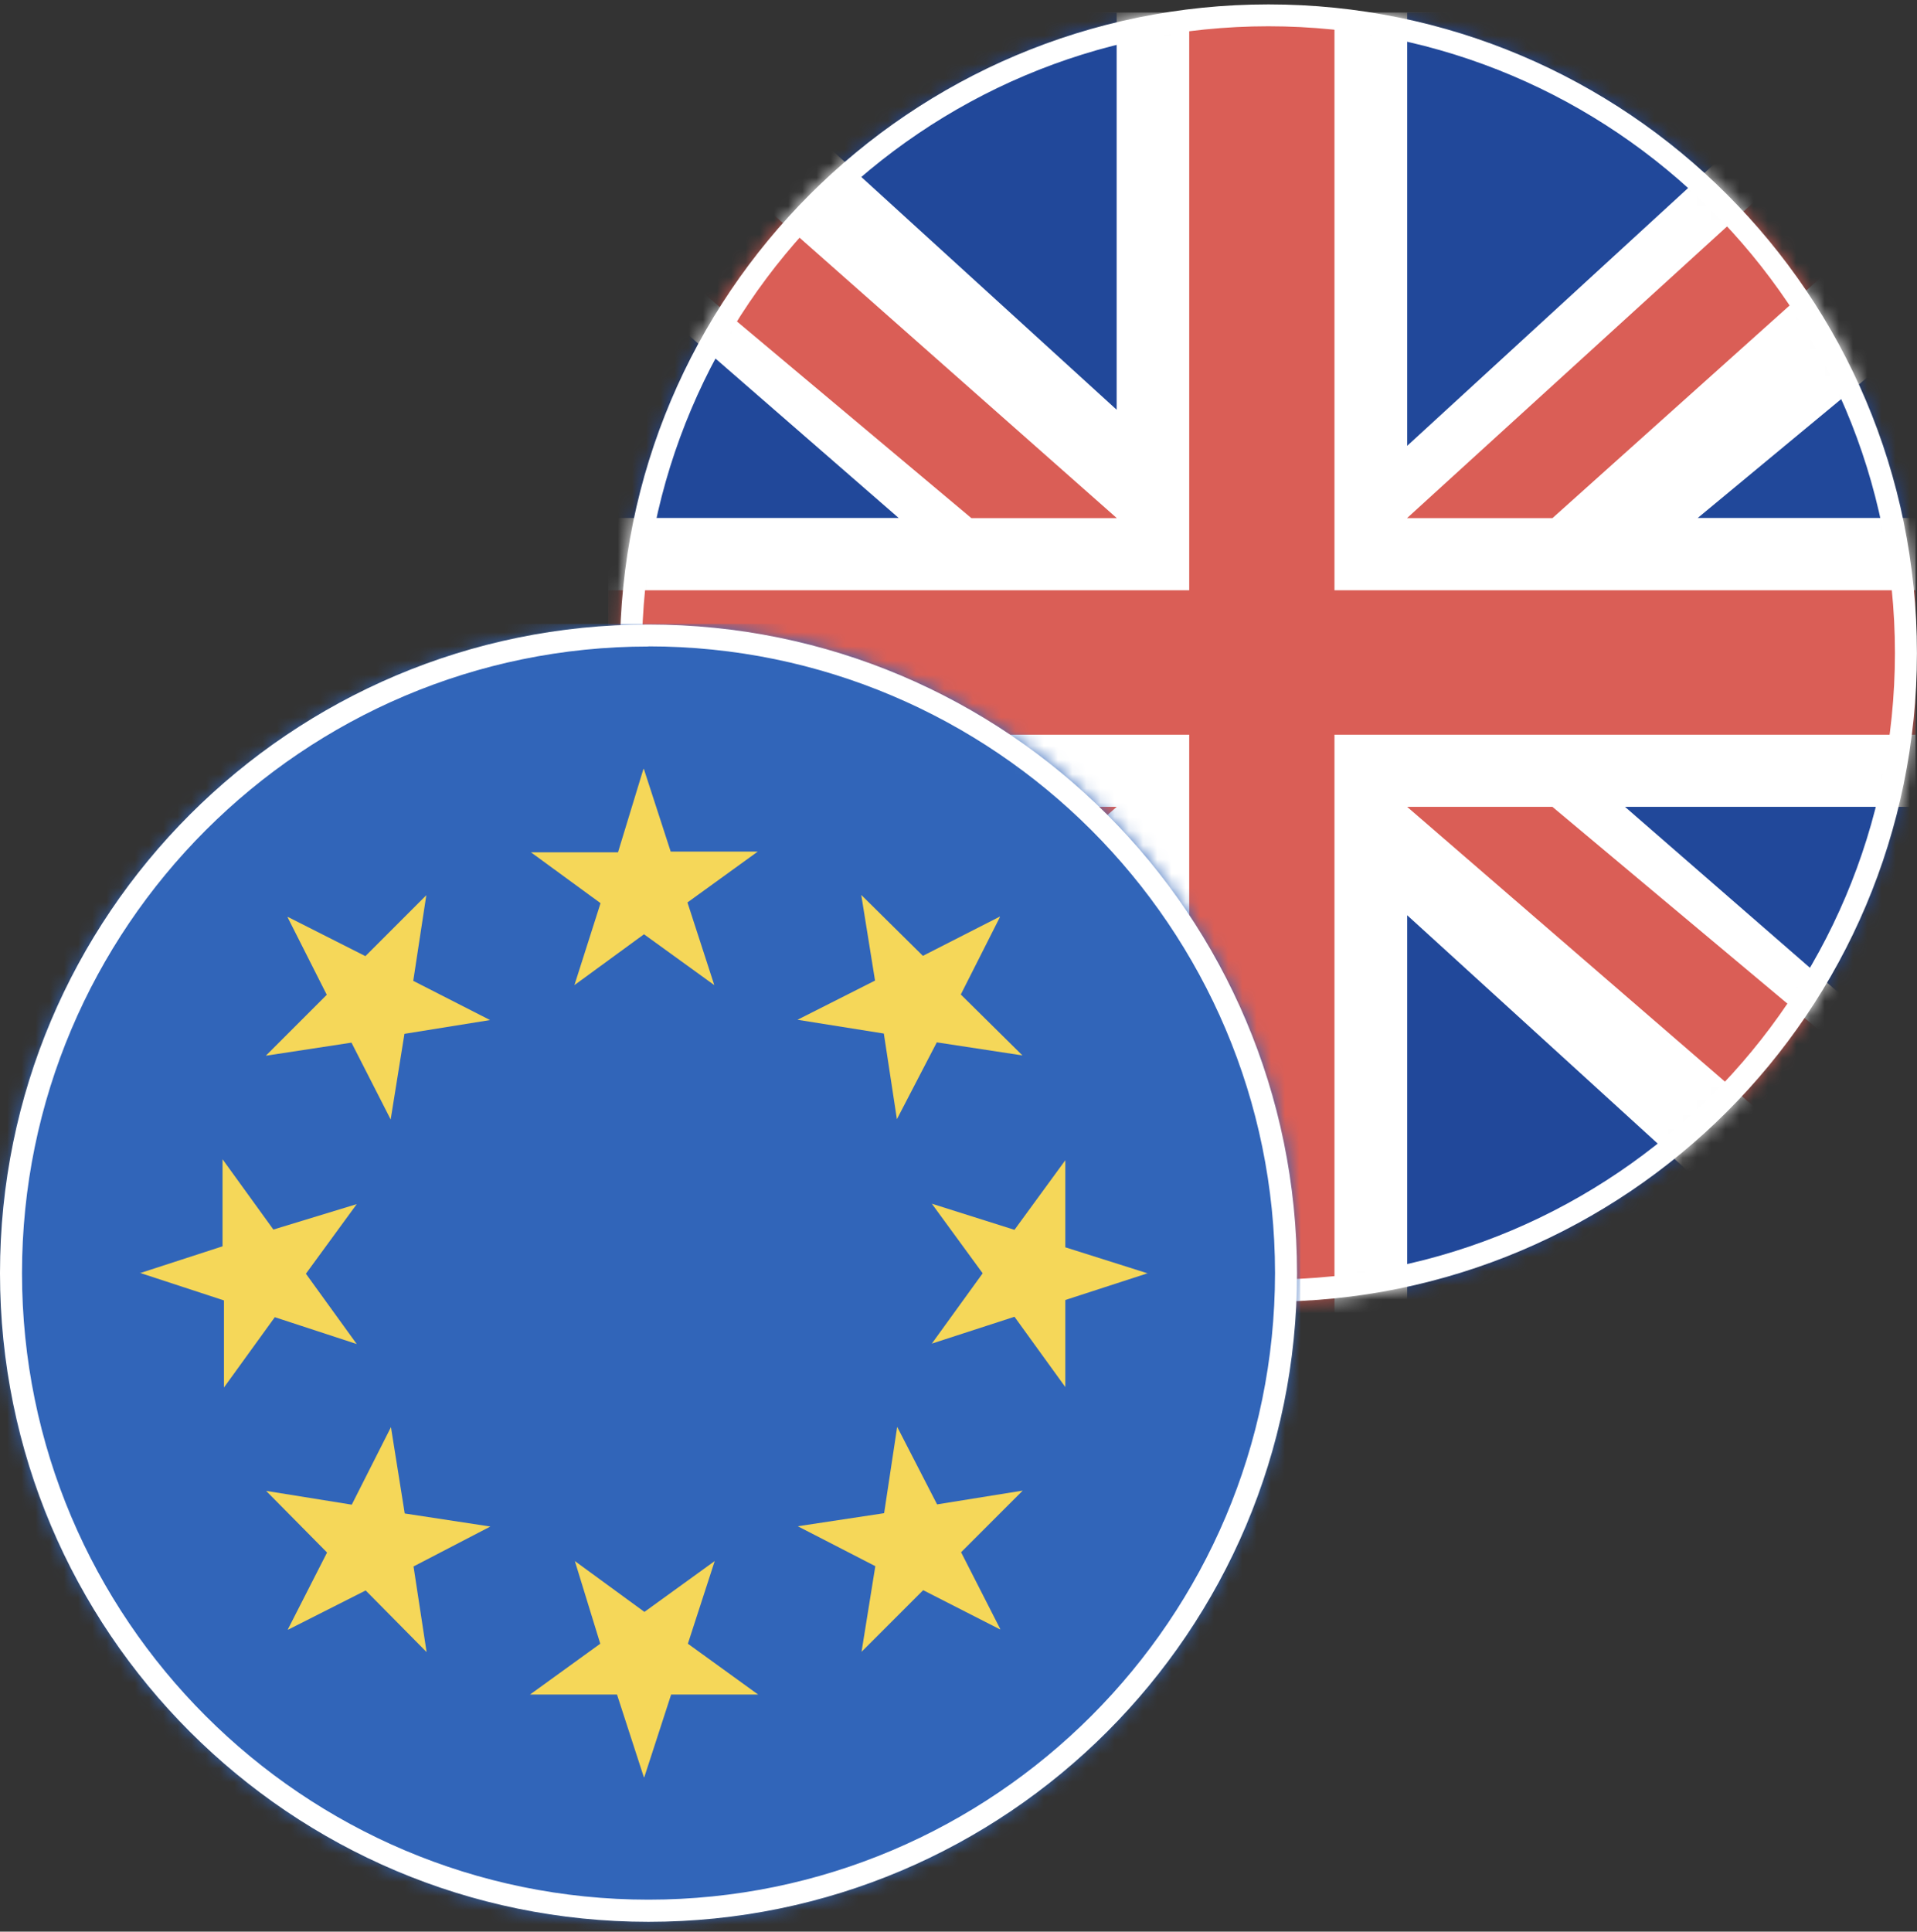<svg width="135" height="136" viewBox="0 0 135 136" fill="none" xmlns="http://www.w3.org/2000/svg">
<rect x="0" y="0" width="135" height="136" fill="#333333" stroke="none"/>
<mask id="mask0_2842_78283" style="mask-type:luminance" maskUnits="userSpaceOnUse" x="43" y="0" width="92" height="92">
<path d="M89.326 91.65C114.549 91.65 134.996 71.202 134.996 45.98C134.996 20.757 114.549 0.31 89.326 0.31C64.103 0.31 43.656 20.757 43.656 45.98C43.656 71.202 64.103 91.65 89.326 91.65Z" fill="white"/>
</mask>
<g mask="url(#mask0_2842_78283)">
<path d="M42.828 0.879H134.898V92.409H42.828V0.879Z" fill="white"/>
<path d="M78.638 0.879H47.948L78.638 28.849V0.879ZM99.098 0.879V31.389L132.348 0.879H99.098ZM134.898 23.759L119.558 36.469H134.898V23.759ZM134.898 56.809H114.438L134.898 74.609V56.809ZM129.788 92.409L99.098 64.439V92.409H129.788ZM78.638 92.409V61.899L45.388 92.409H78.638ZM42.828 69.519L58.168 56.809H42.828V69.519ZM42.828 36.469H63.288L42.828 18.669V36.469Z" fill="#21489A"/>
<path d="M78.637 36.469L9.587 -24.551V-12.851L68.407 36.479H78.637V36.469ZM83.747 41.559V0.879H93.977V41.559H134.897V51.729H93.977V92.409H83.747V51.729H42.827V41.559H83.747ZM-3.203 117.829L68.407 56.809H78.637L9.587 117.829H-3.203ZM99.097 36.469L160.477 -19.461H171.727L109.327 36.479H99.097V36.469ZM109.327 56.809H99.097L157.917 107.659V97.489L109.327 56.809Z" fill="#DA5E56"/>
</g>
<path d="M89.326 1.85C113.656 1.85 133.446 21.64 133.446 45.97C133.446 70.3 113.656 90.09 89.326 90.09C64.996 90.09 45.206 70.3 45.206 45.97C45.206 21.64 64.996 1.85 89.326 1.85ZM89.326 0.31C64.106 0.31 43.656 20.76 43.656 45.98C43.656 71.2 64.106 91.65 89.326 91.65C114.546 91.65 134.996 71.2 134.996 45.98C134.996 20.76 114.546 0.31 89.326 0.31Z" fill="white"/>
<mask id="mask1_2842_78283" style="mask-type:luminance" maskUnits="userSpaceOnUse" x="0" y="43" width="92" height="93">
<path d="M45.67 135.309C70.893 135.309 91.34 114.862 91.34 89.639C91.34 64.416 70.893 43.969 45.67 43.969C20.447 43.969 0 64.416 0 89.639C0 114.862 20.447 135.309 45.67 135.309Z" fill="white"/>
</mask>
<g mask="url(#mask1_2842_78283)">
<path d="M-0.367 43.929H91.563V135.859H-0.367V43.929Z" fill="#3165B9"/>
<path d="M45.342 54.139L47.232 59.959H53.362L48.412 63.539L50.302 69.359L45.352 65.779L40.452 69.359L42.292 63.589L37.392 60.009H43.522L45.312 54.139H45.362H45.342ZM20.272 64.559L25.732 67.319L30.022 63.029L29.102 69.059L34.512 71.819L28.482 72.789L27.512 78.819L24.752 73.409L18.722 74.329L23.012 70.039L20.252 64.579L20.272 64.559ZM9.852 89.639L15.672 87.749V81.619L19.252 86.569L25.122 84.779L21.542 89.679L25.122 94.629L19.352 92.739L15.772 97.689V91.559L9.852 89.619V89.639ZM20.272 114.719L23.032 109.309L18.742 104.969L24.772 105.939L27.532 100.479L28.502 106.559L34.532 107.479L29.122 110.289L30.042 116.319L25.752 111.979L20.292 114.739L20.272 114.719ZM45.342 125.129L43.452 119.309H37.322L42.272 115.729L40.482 109.909L45.382 113.489L50.332 109.909L48.442 115.729L53.392 119.309H47.262L45.372 125.129H45.322H45.342ZM70.422 114.719L65.012 111.959L60.672 116.299L61.642 110.269L56.182 107.459L62.262 106.539L63.182 100.459L65.992 105.919L72.022 104.949L67.682 109.289L70.442 114.699L70.422 114.719ZM80.842 89.639L75.022 91.529V97.659L71.442 92.709L65.622 94.599L69.202 89.649L65.622 84.749L71.442 86.589L75.022 81.689V87.819L80.842 89.659V89.639ZM70.422 64.559L67.662 70.019L72.002 74.309L65.972 73.389L63.162 78.799L62.242 72.769L56.162 71.799L61.622 69.039L60.652 63.009L64.992 67.299L70.402 64.539L70.422 64.559Z" fill="#F5D759"/>
</g>
<path d="M45.67 45.509C70 45.509 89.79 65.299 89.79 89.629C89.79 113.959 70 133.749 45.67 133.749C21.34 133.749 1.55 113.969 1.55 89.639C1.55 65.309 21.34 45.519 45.67 45.519M45.67 43.969C20.45 43.969 0 64.419 0 89.639C0 114.859 20.45 135.309 45.67 135.309C70.89 135.309 91.34 114.859 91.34 89.639C91.34 64.419 70.89 43.969 45.67 43.969Z" fill="white"/>
</svg>
